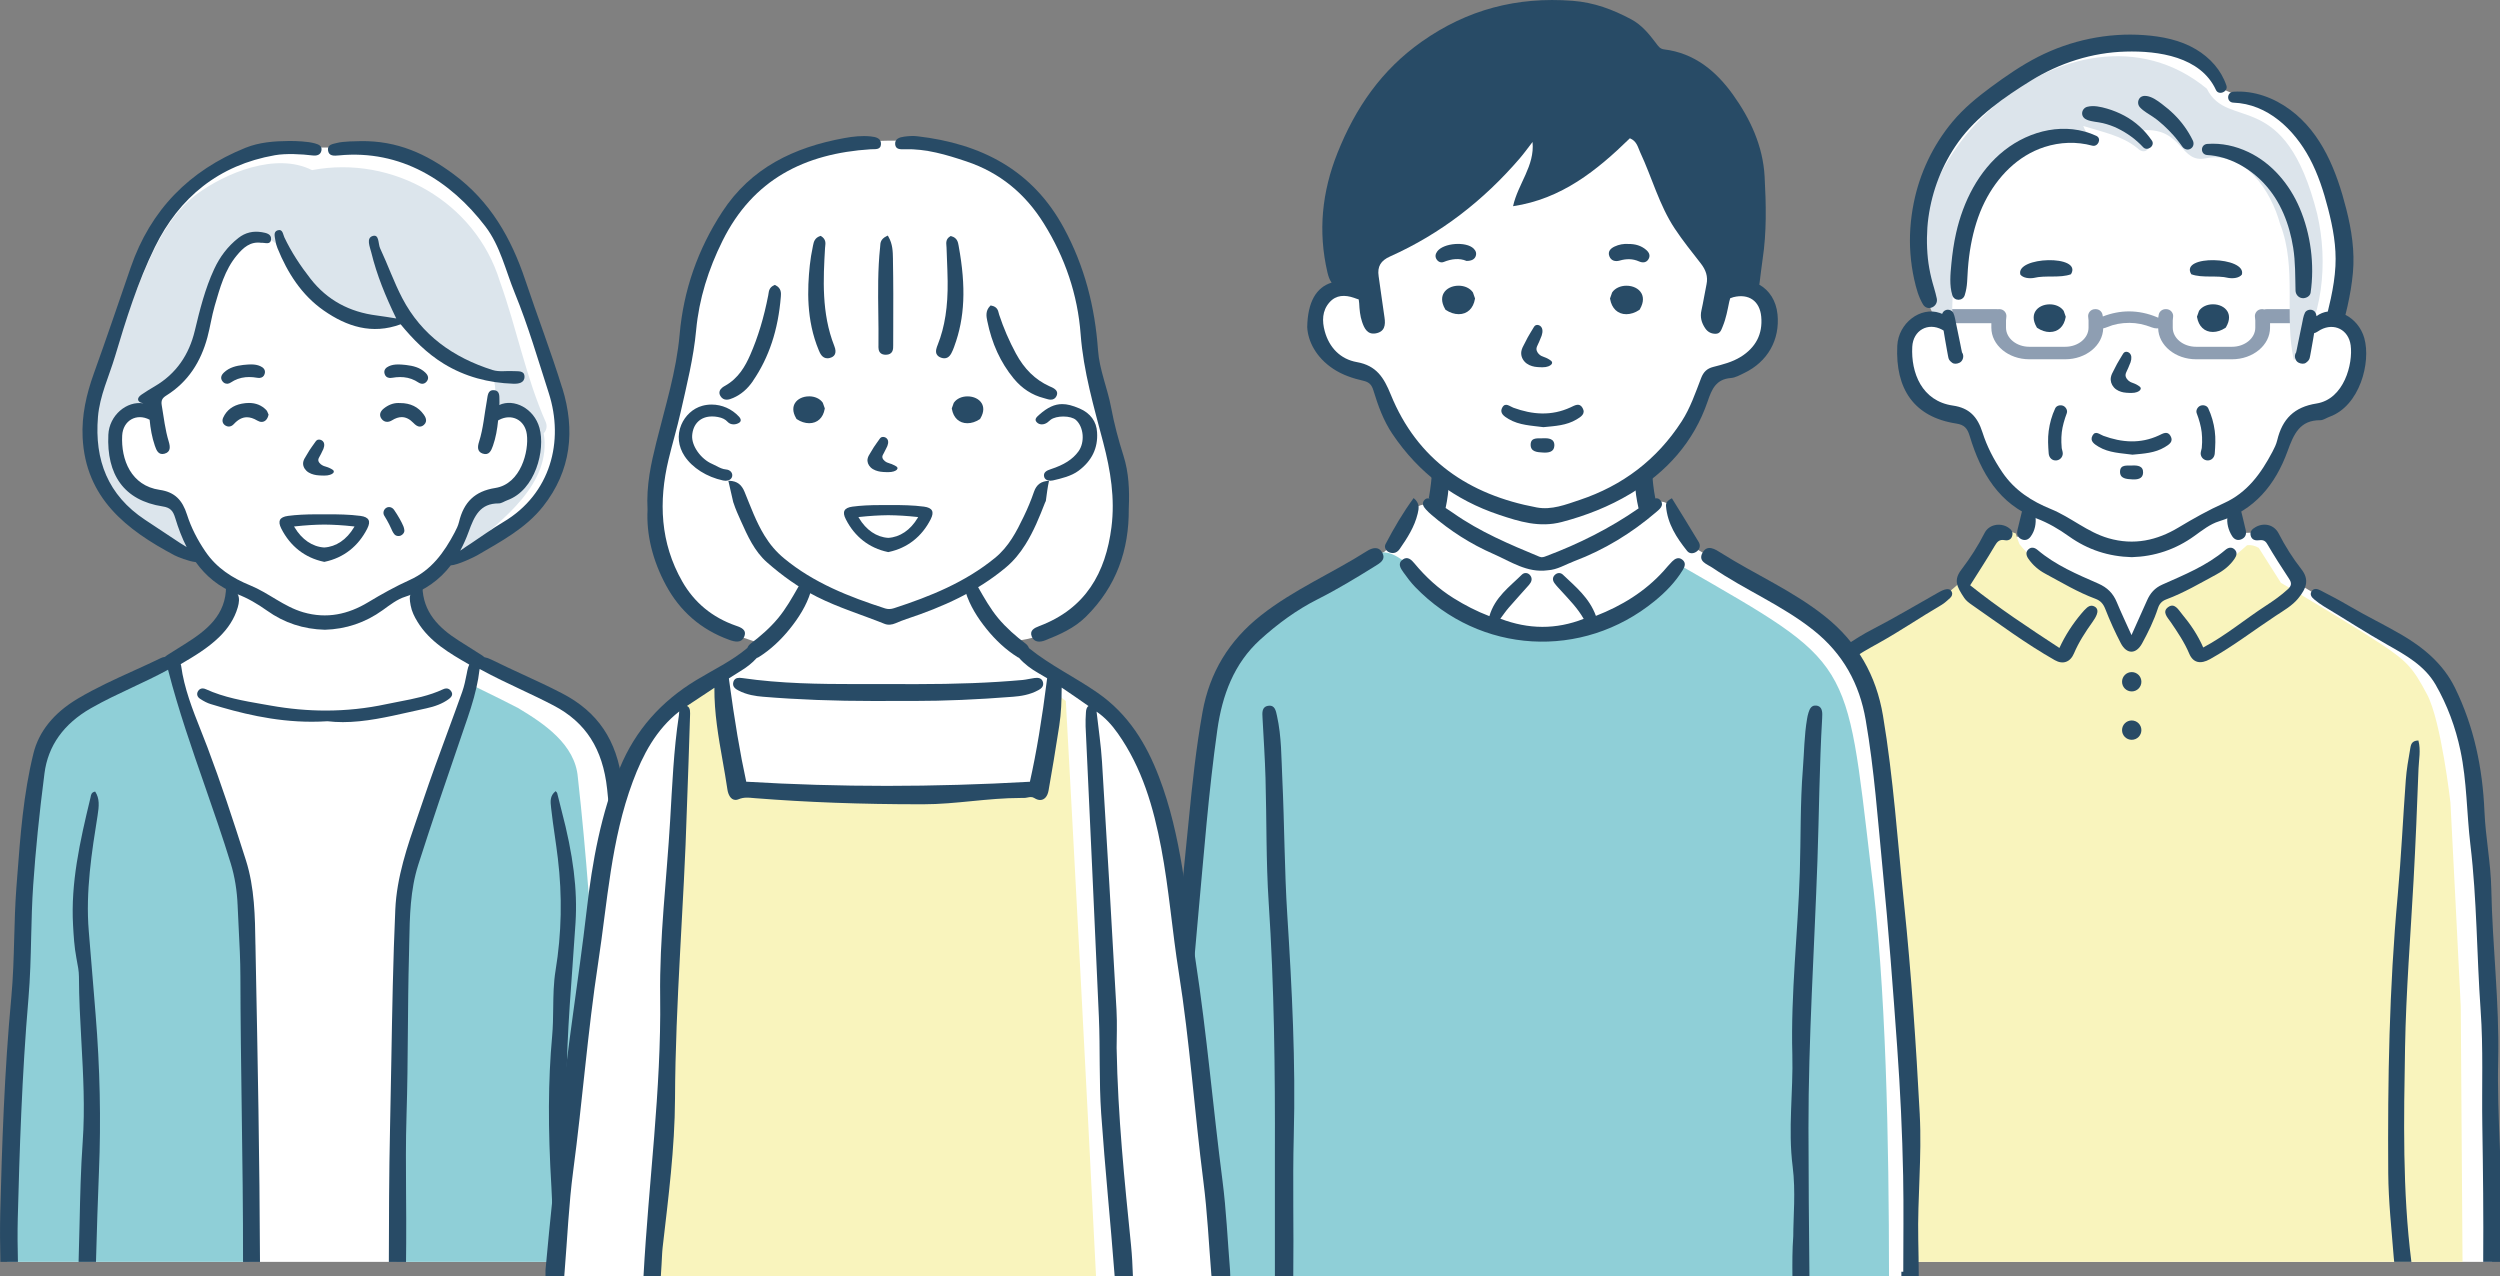 <?xml version="1.0" encoding="UTF-8"?>
<svg id="_レイヤー_2" data-name="レイヤー 2" xmlns="http://www.w3.org/2000/svg" width="1041.93" height="531.83" viewBox="0 0 1041.93 531.83">
  <rect x="0" y="0" width="1041.93" height="531.83" fill="#808080" stroke="none"/>
  <defs>
    <style>
      .cls-1 {
        fill: #f9f4bd;
      }

      .cls-2 {
        fill: #284b66;
      }

      .cls-3 {
        fill: #fff;
      }

      .cls-4 {
        fill: #8fcfd7;
      }

      .cls-5 {
        fill: #8e9eb2;
      }

      .cls-6 {
        fill: #dce4eb;
      }

      .cls-7 {
        fill: #dce5ec;
      }
    </style>
  </defs>
  <g id="_家族_上半身_集合" data-name="家族①上半身　集合">
    <g>
      <g id="_おじいちゃん" data-name="おじいちゃん">
        <path id="_白" data-name="白" class="cls-3" d="M1038.58,525.91h-299.63c-.14-5.56-.25-11.25-.32-17.03-.9-63.55,1.5-138.95,9.81-201.09.36-1.25.79-2.66,1.29-4.17.86-2.66,1.92-5.64,3.19-8.67,3.45-8.25,8.37-16.83,14.82-19.97,4.15-3.05,12.56-7.84,21.1-12.68.05-.01.1-.05.15-.09,9.04-5.12,18.2-10.31,22.56-13.55.7-.65,1.35-1.27,1.96-1.87.9-.86,1.7-1.67,2.42-2.45,4.99-5.3,6.85-9.05,14.1-18.67,3.95-5.26,5.01-3.2,8.52-2.09.33.11.67.2,1.04.29.35.01.67-.03.99-.1.19-.05.36-.11.54-.19,2.77-1.16,4.16-5.65,4.7-8.76h0c.13-.77.21-1.45.24-1.97.01-.16.02-.3.02-.42-15.57-8.12-17.83-18.9-24.16-35.34-3.42-6.4-3.79-1.89-9.46-4.14-11-3.29-16.11-7.89-18.85-20.02-2.25-7.47-.72-6.94.54-11.9,1.26-4.96,4.42-4.6,8.3-6.94,2.66-1.61,3.59-1.39,3.81-1.69.1-.12.06-.36-.02-.94-.22-.51-.46-1.05-.69-1.6-.21-.52-.42-1.05-.64-1.61h0c-1.54-4.06-2.97-8.96-4.06-14.22t0-.03s-.02-.05-.01-.07c-2.14-10.39-2.92-22.18-.52-31.68,5.89-35.18,50.61-61.97,83.87-63.82,10.5-2.3,41.02,4.17,40.95,17.22.51.69,1.12,1.31,2.44,2h.01c.56.29,1.26.6,2.14.94,2.17.82,5.46,1.8,10.56,3.1,10.55,2.35,15.15,9.2,17.03,11.09,19.61,18.01,21.69,54.51,16.3,77.13-.12.52-.25,1.02-.37,1.52-.14.5-.27,1-.41,1.49,15.38,2.22,10.14,22.68,6.22,31.37-4.19,7.1-18.23,6.49-23.81,12.98-8.04,15.7-10.01,24.74-25.06,35.6l.04.19.43,1.96,1.54,7.05s1.7.07,3.9.01c.6,0,1.24-.02,1.9-.06,2.22-.12,4.61-.4,6.17-1.01,5.31-1.3,11.67,19.02,14.25,22.42.55.44,1.3.95,2.24,1.54.77.49,1.69,1.02,2.7,1.61,14.97,8.61,53.42,27.21,57.44,42.57,13.28,30.81,13.06,90.52,15.6,121.15.89,25.54,2.1,75.66,2.22,115.64Z"/>
        <g id="_塗り" data-name="塗り">
          <path class="cls-1" d="M1026.27,525.91h-288.06c.14-5.9.3-11.73.41-17.03.14-5.64.19-10.68.07-14.53-.45-14.87,1.59-76.26,1.59-76.26,0,0,4.3-68.47,6.34-87.6,1.31-12.27,1.24-19.58,3.1-26.87.71-2.8,1.71-5.6,3.19-8.67.66-1.39,1.44-2.84,2.31-4.36,1.94-3.36,3.34-5.61,4.45-7.22,6.04-6.41,13.17-11.28,20.92-15.97,2.76-1.67,5.5-3.36,8.24-5.1.05-.01.1-.05.15-.09,7.77-4.9,15.43-10,23.04-15.16.31-.21.55-.46.76-.74.09-.08.19-.15.27-.23.92-.74,1.82-1.5,2.69-2.31,1.45-1.35,2.81-2.81,4.04-4.4,4.94-6.37,8.29-13.43,14.82-18.37,1.56.07,3.01.45,4.04.79.91.3,1.49.56,1.49.56,0,0,.16.56.44,1.41.27.82.64,1.92,1.1,3.05.96,1.15,1.92,2.32,2.97,3.4.71.74,1.45,1.44,2.26,2.07,2.26,1.79,5.06,2.89,7.7,3.99,6.62,2.74,13.06,5.94,19.37,9.34,6.24,3.36,9.42,10,12.4,16.16.89,1.85,1.72,3.74,2.51,5.64.71-.14,1.37-.54,1.89-1.37,3.12-5.11,5.67-11.02,7.64-16.75,6.46-1.72,13.1-5.07,18.46-7.97,5.42-2.91,10.49-6.41,15.23-10.3,1.5-1.21,2.95-2.47,4.39-3.76,1.72-.26,3.35.2,4.89,1.09l9.24,14.56s1.31.77,3.49,2.06c1.34.8,3,1.8,4.89,2.94,10.09,6.02,26.58,15.98,33.68,20.73,10.57,7.09,12.96,9.69,18.85,20.78,5.89,11.1,9.74,45.09,9.74,45.09,0,0,4.3,83.59,4.3,85.01,0,1.01.47,66.42.74,106.41Z"/>
          <path class="cls-5" d="M958.7,131c-.04-.72-.09-1.43-.16-2.15h-13.88c-.15,0-.3,0-.45.03-.16.02-.3.05-.45.09-.26-.07-.53-.12-.81-.12h-.3c-.86,0-1.67.38-2.21,1.04-.56.67-.78,1.56-.62,2.42.08.41.12.82.12,1.24v3.03c0,4.38-4.36,7.95-9.71,7.95h-14.98c-5.35,0-9.71-3.57-9.71-7.95v-3.03c0-.41.04-.83.12-1.24.17-.87-.06-1.75-.62-2.42-.55-.66-1.35-1.04-2.21-1.04h-.31c-1.32,0-2.5.91-2.8,2.16-.11.47-.19.94-.24,1.41-.17-.08-.35-.16-.55-.24-3.86-1.6-7.77-2.4-11.63-2.4-3.62,0-7.28.71-10.9,2.12-.04-.27-.09-.55-.15-.82-.3-1.31-1.46-2.23-2.81-2.23h-.3c-.86,0-1.67.38-2.21,1.04-.56.67-.78,1.56-.61,2.42.08.41.12.82.12,1.24v3.03c0,4.38-4.36,7.95-9.71,7.95h-14.98c-5.35,0-9.71-3.57-9.71-7.95v-3.03c0-.41.04-.83.12-1.24.17-.87-.06-1.75-.61-2.42-.55-.66-1.35-1.04-2.21-1.04h-.31c-.13,0-.27.01-.4.03-.14-.02-.29-.03-.45-.03h-18.66c.19.97.28,1.96.35,2.91.07.98.13,1.96.23,2.93h15.83v1.89c0,7.26,7.1,13.16,15.82,13.16h14.98c8.61,0,15.64-5.75,15.82-12.88.66-.13,1.3-.37,1.78-.57,2.77-1.16,5.75-1.72,9.1-1.72h.17c3.02.02,5.95.62,9.23,1.89.7.27,1.41.41,2.05.41.2,0,.39-.01.58-.04.16,7.14,7.19,12.91,15.82,12.91h14.98c8.73,0,15.83-5.9,15.83-13.16v-1.89h12.52c0-.39-.02-.78-.02-1.17,0-.8.02-1.68.14-2.53Z"/>
          <path class="cls-6" d="M965.77,89.27c-13.47-53.54-37.19-34.5-46.02-52.3-55.54-45.92-145.48,34.49-112.3,97.88,5.05,1.3,3.42,7.25,6.45,10.26-2.33-41.57,6.53-94.66,58.56-86.38-1-3.27-2.94-2.36-4.21-6.23,8.16,2.6,15.97,3.96,22.5,9.2,3.57,3.61,6.67-.78,4.03-4.29-.47-1.02-1.92-1.58-1.4-3.14,16.35-1.02,15.23,14.16,26.09,11.67,16.18-2.96,27.02,13.55,30.83,27.47,7.12,18.16,1.58,38.58,5.73,56.72,12.15-17.05,14.39-40.75,9.73-60.86Z"/>
        </g>
        <g id="_アウトライン" data-name="アウトライン">
          <g>
            <path class="cls-2" d="M888.44,280.11c-2.22,0-4.03,1.8-4.03,4.03s1.8,4.03,4.03,4.03,4.03-1.8,4.03-4.03-1.8-4.03-4.03-4.03Z"/>
            <path class="cls-2" d="M888.44,300.27c-2.22,0-4.03,1.8-4.03,4.03s1.8,4.03,4.03,4.03,4.03-1.8,4.03-4.03-1.8-4.03-4.03-4.03Z"/>
            <path class="cls-2" d="M1041.93,479.59c-.6-14.37-1.04-26.16-.76-37.94.54-23.73-2.41-47.33-2.86-71.01-.2-10.89-2.4-21.58-2.86-32.47-.76-17.91-4.3-35.24-12.28-51.5-4.9-9.99-13.18-16.83-22.23-22.11-7.26-4.24-14.95-7.91-22.23-12.22-3.82-2.26-7.79-4.3-11.72-6.34-1.16-.61-2.61-.97-3.54.37-.04.06-.09.12-.11.19-.74,1.3.13,2.4,1.1,3.21,1.3,1.09,2.67,2.1,4.12,2.97,8.86,5.3,17.5,10.95,26.51,16.02,7.59,4.29,15.43,8.64,20.01,16.57,4.91,8.55,8.32,17.81,10.35,27.42,2.74,12.96,2.6,26.28,4.17,39.37,2.75,22.92,2.62,45.98,4.26,68.95,1.15,15.92.44,31.93.7,47.91.31,18.97.52,37.95.37,56.92h7.01c-.01-16.21,0-32.09,0-46.33Z"/>
            <path class="cls-2" d="M813.31,246.39c-.07-.12-.16-.22-.25-.31-.69-.74-1.7-.61-2.59-.35-.99.3-1.91.81-2.82,1.32-8.99,5.05-17.85,10.37-27.01,15.1-4.06,2.09-7.84,4.44-11.58,7.04-15.18,10.5-20.68,26.53-24.44,43.28-2.2,9.77-2.6,19.93-3.75,29.91-2.81,24.36-3.3,48.83-4.79,73.22-1.29,21.15-.89,42.4-.99,63.61-.07,15.57-.25,31.14-.19,46.71h6.82c-.04-18.85.14-37.68.46-56.51.39-22.24.2-44.49,1.52-66.73,1.62-27.43,3.39-54.82,6.31-82.14,1.27-11.91,5.41-22.89,10.61-33.45,4.71-9.55,13.92-14.37,22.67-19.26,8.81-4.91,17.11-10.6,25.79-15.66,1.34-.79,2.5-1.89,3.66-2.94.72-.66,1.1-1.54.74-2.44-.05-.14-.11-.26-.19-.39Z"/>
            <path class="cls-2" d="M775.71,345.36c-.67-10.17-1.24-20.38-3-30.46-.41-2.3-.12-5.07-3.21-6.57-2.41,2.86-.84,5.76-.77,8.5.89,36.38,4.17,72.66,5.24,109.01.99,33.37,1.66,66.78-2.06,100.08h6.95c1.14-9.82,2.29-19.66,2.45-29.56.39-24.08.69-48.19-.62-72.25-1.45-26.27-3.2-52.51-4.96-78.76Z"/>
            <path class="cls-2" d="M1004.48,312.23c-.75,4.25-1.49,8.52-1.81,12.81-1.19,16.05-1.91,32.14-3.37,48.16-3.54,38.5-4.21,77.08-3.95,115.71.09,11.8,1.39,23.49,2.3,35.23.05.59.1,1.19.18,1.77h7.17c-3.77-29.72-3.15-59.57-2.64-89.42.4-23.16,2.27-46.26,3.54-69.4.85-15.56,1.5-31.12,2.07-46.68.15-3.85,1.02-7.76-.05-11.8-3.02.05-3.17,2.06-3.44,3.6Z"/>
            <path class="cls-2" d="M923.91,239.3c2.93-1.57,5.44-3.61,7.34-6.35.88-1.26,1.34-2.7.1-3.92-1.23-1.21-2.67-.87-3.88.16-7.79,6.61-17.14,10.38-26.3,14.46-3.14,1.4-5.01,3.57-6.32,6.53-2.01,4.53-4.05,9.04-6.5,14.51-2.33-5.19-4.35-9.42-6.14-13.73-1.53-3.7-3.94-6.09-7.71-7.75-8.82-3.86-17.75-7.63-25.24-13.96-1.22-1.04-2.64-1.45-3.88-.29-1.25,1.16-.9,2.63,0,3.92,1.82,2.63,4.17,4.68,6.98,6.19,6.9,3.7,13.61,7.77,20.99,10.5,2.12.79,3.25,2.11,4.09,4.27,1.9,4.86,4.05,9.64,6.47,14.26,2.46,4.68,6.34,4.65,8.86.05,2.57-4.7,4.92-9.53,6.59-14.63.63-1.93,1.68-3.05,3.54-3.74,7.37-2.74,14.1-6.76,21-10.46Z"/>
            <path class="cls-2" d="M873.15,252.92c-1.11-.74-2.31-.55-3.28.26-.89.75-1.66,1.66-2.42,2.55-3.61,4.29-6.67,8.96-9.15,14.32-12.86-8.42-25.35-16.66-37.19-26.12,3.73-5.94,7.1-11.07,10.2-16.37,1.05-1.8,2-2.87,4.22-2.43,1.39.27,2.64-.22,3.09-1.75.49-1.65-.37-2.73-1.7-3.57-3.37-2.12-8.03-1.18-9.78,2.28-2.74,5.39-6,10.48-9.64,15.24-3.32,4.33-2.12,7.02,1.16,11.9.78,1.16,2.02,2.07,3.19,2.88,11.37,7.9,22.48,16.2,34.55,23.04,3.32,1.88,6.4.89,7.98-2.84,2.01-4.75,4.8-8.99,7.76-13.15.68-.95,1.32-1.97,1.73-3.05.42-1.12.49-2.39-.7-3.19Z"/>
            <path class="cls-2" d="M949.69,222.35c-1.87-3.65-6.03-4.69-9.64-2.67-1.35.76-2.41,1.76-2.06,3.41.35,1.67,1.63,2.27,3.27,2.08,1.48-.17,2.64-.16,3.6,1.47,2.92,4.95,6,9.82,9.18,14.61,1.18,1.78,1.01,2.89-.54,4.32-2.8,2.59-5.91,4.76-9.08,6.82-8.74,5.68-16.76,12.44-26.18,17.47-2.25-5.19-5.33-9.72-8.85-13.94-1.5-1.8-3.12-4.93-5.88-2.8-2.51,1.94-.1,4.28,1.17,6.13,2.87,4.22,5.72,8.41,7.72,13.16,1.66,3.93,4.76,4.48,8.68,2.3,9.61-5.35,18.3-12.08,27.45-18.11,3.28-2.16,6.77-4.14,9.27-7.17,3.58-4.34,4.7-7.93,1.35-12.2-3.61-4.61-6.76-9.62-9.46-14.87Z"/>
            <path class="cls-2" d="M934.01,224.82c1.73-.66,2.35-2.06,1.96-3.8-.67-3.02-1.44-6.02-2.27-9.41-1.98,1.35-4.99,1.05-5.35,3.56-.4,2.8.34,5.76,1.93,8.26.82,1.3,2.14,2,3.73,1.39Z"/>
            <path class="cls-2" d="M842.49,224.74c1.52.71,2.88.17,3.79-1.05,1.88-2.51,2.39-5.6,2.05-8.51-.3-2.55-3.35-2.23-5.25-3.62-.85,3.48-1.57,6.36-2.24,9.26-.39,1.68-.03,3.13,1.65,3.92Z"/>
          </g>
          <g>
            <path class="cls-2" d="M904.63,181.71c-1.29-2.28-3.18-1.03-4.89-.23-7.68,3.56-15.41,2.98-23.13.15-1.53-.56-3.28-2.32-4.5-.12-1.28,2.31.77,3.62,2.52,4.67,4.36,2.6,9.36,2.66,14.13,3.32,4.69-.45,9.34-.67,13.44-3.13,1.76-1.06,3.78-2.26,2.43-4.65Z"/>
            <path class="cls-2" d="M888.6,194.01c-2.06.1-4.95-.52-5.03,2.51-.08,3.02,2.71,3.13,5.04,3.27,2.19.13,4.45-.2,4.57-2.72.14-2.9-2.3-3.17-4.59-3.06Z"/>
            <path class="cls-2" d="M861.37,172.22c.47-1.21-.42-2.66-1.53-3.11-1.12-.45-2.73-.13-3.29,1.08-1.4,3-2.27,6.12-2.71,9.4-.43,3.17-.24,6.24,0,9.41.13,1.76,1.48,3.13,3.33,2.88,1.74-.23,2.9-1.94,2.44-3.66-.11-.4-.21-.8-.29-1.21-.02-.11-.04-.18-.05-.23,0-.05,0-.13-.02-.26-.06-.73-.11-1.46-.13-2.19-.04-1.41.02-2.82.18-4.22.25-2.31,1.12-5.39,2.08-7.89Z"/>
            <path class="cls-2" d="M917.62,186.77c-.01.05-.03.12-.05.23-.08.41-.18.81-.29,1.21-.46,1.72.71,3.43,2.44,3.66,1.84.25,3.2-1.13,3.33-2.88.23-3.17.42-6.24,0-9.41-.44-3.28-1.31-6.39-2.71-9.4-.56-1.21-2.17-1.53-3.29-1.08-1.11.45-1.99,1.9-1.53,3.11.97,2.5,1.83,5.58,2.08,7.89.15,1.4.21,2.81.18,4.22-.02.73-.07,1.46-.13,2.19-.01.13-.02.21-.02.26Z"/>
            <path class="cls-2" d="M887.43,152.27c.86-1.74,1.09-3.34.63-4.38-.35-.77-1.04-1.25-1.87-1.29-.85,0-1.21.6-1.53,1.13l-1.28,2.12c-.36.59-.72,1.19-1.05,1.8-.27.5-.52,1-.78,1.51-.21.43-.42.86-.65,1.27l-.05.1c-.46.85-.93,1.73-1.1,2.75-.25,1.47.2,2.95,1.25,4.16,1.15,1.32,2.83,1.87,4.04,2.1.79.15,1.6.18,2.38.21h.25c.2.02.41.02.61.02.97,0,1.73-.12,2.38-.37,1.13-.44,1.68-1.06,1.51-1.73-.12-.38-.53-.67-.97-.95l-.11-.07c-.44-.29-.91-.52-1.31-.7-.29-.13-.59-.24-.89-.35-.39-.14-.76-.27-1.1-.46-.6-.34-1.11-.82-1.48-1.39-.29-.45-.44-.88-.45-1.29-.03-.7.33-1.42.64-2.05.33-.66.64-1.38.93-2.16Z"/>
            <path class="cls-2" d="M854.33,138.37c3.46,0,5.92-2.31,6.58-6.19l.03-.19-.85-2.42-.06-.08c-1.16-1.66-3.32-2.65-5.76-2.65-2.64,0-4.95,1.14-6.02,2.97-.74,1.27-1.24,3.45.61,6.61l.09.15.14.1c1.63,1.11,3.49,1.72,5.24,1.72h0Z"/>
            <path class="cls-2" d="M927.63,136.55l.09-.15c1.85-3.16,1.36-5.33.61-6.61-1.07-1.83-3.38-2.97-6.02-2.97-2.44,0-4.59.99-5.76,2.65l-.06.08-.85,2.42.03.19c.66,3.88,3.12,6.19,6.58,6.19h0c1.75,0,3.61-.61,5.24-1.72l.14-.1Z"/>
            <path class="cls-2" d="M842.03,114.44c1.15,1.43,3.63,1.72,5.61,1.39,4.77-1.2,10.94.16,15.48-1.53,5.03-8.28-23.23-7.42-21.09.14Z"/>
            <path class="cls-2" d="M934.35,114.44c2.14-7.56-26.12-8.42-21.09-.14,4.54,1.69,10.71.33,15.48,1.53,1.98.33,4.46.05,5.61-1.39Z"/>
            <path class="cls-2" d="M985.4,141c-1.27-4.55-4.32-7.97-7.88-9.79.31-1.24.61-2.47.88-3.71,1.01-4.53,1.8-9.13,2.22-13.75.83-9.04-.54-17.92-2.77-26.67-3.96-15.56-10.05-31.48-23.4-41.35-6.8-5.02-15.12-8.09-23.63-7.5-2.9.2-2.95,4.44,0,4.55,14.29.52,25.3,11.17,31.72,23.11,3.56,6.63,5.87,13.83,7.74,21.09,2.04,7.9,3.5,15.77,3.06,23.97-.24,4.54-.97,9.01-1.92,13.46-.39,1.81-.83,3.62-1.26,5.43-1.69.23-3.3.86-4.73,1.94,0-.04,0-.09,0-.14-.12-1.14-.72-2.16-1.89-2.48-1.04-.28-2.41.17-2.91,1.18-.7,1.43-.89,3.08-1.22,4.63-.3,1.4-.59,2.81-.87,4.22-.3,1.46-.6,2.92-.9,4.38-.23,1.08-.4,2.2-.67,3.28-.17.25-.3.53-.39.81,0,.03-.02.05-.02.08-.36,1.2.22,2.8,1.37,3.38.03.02.06.03.1.05.89.44,2.17.66,3.04,0,.72-.54,1.25-1.01,1.53-1.91.1-.33.15-.66.21-1,.14-.76.28-1.52.42-2.29.28-1.52.55-3.05.81-4.58.15-.85.28-1.69.42-2.54.89-.16,1.81-.95,2.66-1.4,5.7-3.05,11.7-.06,12.57,6.47,1.02,7.64-2.71,22.43-14.25,24.25-9.25,1.45-14.24,6.39-16.38,15.37-.4,1.65-1.18,3.24-1.98,4.75-4.79,9.08-10.53,17.04-20.2,21.4-6.48,2.92-12.74,6.42-18.92,10.14-8.94,5.38-18.59,7.57-29.21,4.49-8.82-2.55-15.67-8.76-23.99-12.16-7.9-3.22-15.09-7.72-20.23-15.3-3.54-5.22-6.42-10.74-8.3-16.67-2.07-6.51-5.5-10.18-12.31-11.16-13-1.87-17.52-13.7-16.95-24.51.36-6.86,6.54-10.29,12.43-7.13.21.11.42.25.63.39.19,1.21.39,2.41.6,3.62.27,1.53.54,3.05.81,4.58.14.76.28,1.52.42,2.29.06.33.11.67.21,1,.27.9.81,1.37,1.53,1.91.87.66,2.15.44,3.04,0,.03-.02.06-.03.1-.05,1.15-.58,1.73-2.17,1.37-3.38,0-.03-.02-.05-.02-.08-.08-.28-.22-.56-.39-.81-.27-1.08-.44-2.2-.67-3.28-.31-1.46-.61-2.92-.9-4.38-.29-1.41-.57-2.81-.87-4.22-.33-1.55-.53-3.2-1.22-4.63-.49-1.01-1.87-1.47-2.91-1.18-.87.24-1.42.86-1.7,1.64-.31-.14-.64-.27-.97-.38-8.08-2.78-17.3,4.22-17.74,13.71-.83,17.96,6.95,29.66,24.56,32.38,3.32.51,4.62,1.85,5.64,5.24,4.63,15.38,12.33,28.4,27.83,34.3,4.9,1.86,9.33,4.47,13.56,7.49,7.84,5.59,16.47,8.39,26.15,8.66,9.45-.28,18.2-3.14,26.15-8.88,3.22-2.32,6.54-4.94,10.2-6.06,14.71-4.49,23.5-15.24,28.59-29.28,2.61-7.21,5.16-12.91,13.62-12.86,1.27,0,2.54-.96,3.82-1.42,12.7-4.55,17.34-22.71,14.55-32.71Z"/>
            <path class="cls-2" d="M797.83,116.62c.79,3.54,1.75,7.06,3.6,10.21,1.87,3.18,6.48,1,5.77-2.43-.59-2.84-1.55-5.57-2.24-8.39-.68-2.76-1.19-5.64-1.47-8.24-.59-5.61-.52-11.72.21-17.05,1.57-11.43,5.79-22.21,12.5-31.57,7.61-10.62,19.15-18.69,30.27-25.55,11.94-7.36,25.39-11.71,39.46-12.1,13.6-.38,31.25,2.1,37.62,16.01,1.12,2.45,5.21.72,4.36-1.84-2.15-6.46-6.83-11.6-12.62-15.07-6.57-3.93-14.21-5.43-21.76-5.97-15.11-1.08-30.47,2.14-43.97,8.99-7.02,3.56-13.54,8.08-19.86,12.74-5.76,4.25-11.31,8.82-15.92,14.34-8.11,9.71-13.69,21.44-16.18,33.84-1.4,6.98-1.93,14.17-1.38,21.27.28,3.63.81,7.25,1.6,10.81Z"/>
            <path class="cls-2" d="M873.73,56.64c-12.77-5.96-27.64-2.41-38.38,6.05-10.71,8.43-17.16,21.34-20.1,34.43-.96,4.27-1.58,8.63-1.99,12.99-.4,4.33-.86,8.72.41,12.92.78,2.56,4.38,2.53,5.17,0,.57-1.83.87-3.57,1-5.49.12-1.77.18-3.54.31-5.31.25-3.39.65-6.77,1.26-10.12,1.15-6.21,2.95-12.36,5.78-18,5.22-10.38,13.65-19.2,24.9-22.84,6.43-2.08,13.37-2.34,19.91-.56,2.36.64,4.06-2.97,1.72-4.07Z"/>
            <path class="cls-2" d="M896.83,58.57c-2.95-4.29-6.84-7.89-11.44-10.35-2.29-1.22-4.73-2.23-7.23-2.95-2.61-.76-5.65-1.47-8.32-.74-1.19.33-2.07,1.48-2.07,2.71,0,1.33.9,2.25,2.07,2.71,2.14.85,4.29.81,6.65,1.39,2.12.52,4.14,1.22,6.04,2.15,4.03,1.97,7.63,4.58,10.68,7.86,1.75,1.89,5.12-.61,3.62-2.8Z"/>
            <path class="cls-2" d="M906.89,57.65c.15.18.3.37.45.55.05.07.08.1.11.14.03.04.08.1.15.2.38.5.71.91.89,1.14.35.46.68.93,1.02,1.4.79,1.12,2.22,1.64,3.47.91,1.26-.74,1.51-2.23.91-3.47-1.94-4-4.6-7.69-7.76-10.81-1.63-1.61-3.38-3.07-5.2-4.44-1.86-1.4-3.89-2.88-6.24-3.26-1.22-.2-2.6.12-3.22,1.31-.61,1.15-.45,2.5.45,3.46,1.52,1.62,3.54,2.65,5.36,3.9.43.3.86.6,1.28.91.19.14.38.29.57.43,0,0,0,0,.02.01.03.02.07.05.12.1.82.66,1.62,1.34,2.4,2.05,1.47,1.35,2.9,2.78,4.22,4.28.35.39.69.79,1.02,1.19Z"/>
            <path class="cls-2" d="M943.55,76.42c6.9,7.34,10.62,16.92,12.19,26.84.94,5.91.82,11.9.97,17.85.04,1.58,1.19,2.96,2.78,3.15,1.41.17,3.28-.7,3.51-2.29,1.69-11.69.07-24.33-4.54-35.2-4.19-9.88-11.54-18.71-21.36-23.38-5.39-2.56-11.17-3.85-17.15-3.41-2.97.21-3,4.47,0,4.64,9.01.52,17.51,5.31,23.61,11.8Z"/>
          </g>
        </g>
      </g>
      <g id="_お父さん" data-name="お父さん">
        <path id="_白-2" data-name="白" class="cls-3" d="M796.98,520.04v11.8h-306.6c.2-73.75,4.81-169.09,16.4-244.82,2.62-10,9.14-16.12,21.96-27.87,15.77-13.48,32.6-19.12,44.18-26.42,1.15-.71,2.24-1.45,3.27-2.21.1-.08.21-.16.31-.25h.01c.44-.32.86-.65,1.26-.99,1.47-1.2,2.81-2.46,3.99-3.84,3.27-4,4.79-12.11,9.45-14.5.57-.3,1.2-.51,1.89-.61,1.37-.2,2.97.02,4.89.82l.16-1.06.15-.99,1.16-7.82.25-1.67s-1.15-1.16-2.85-2.97c-3.49-3.71-9.25-10.17-12.18-15.2-7.51-11.58-4.75-21.42-15.63-25.44-7.7-3.01-20.15-5.91-20.88-16.22-1.75-5.05-.39-7.19,2.34-12.81,1.47-4.92,5.07-6.65,8.74-6.97,3.14-.28,6.32.47,8.25,1.11v-15.6l65.16-52.91h52.61l30.03,56.19s.46,11.21.8,11.43c.15-.03.31-.06.46-.09,4.9-.9,10.93-.86,15.3,1.56,4.52,2.51,7.26,7.61,5.04,16.9-4.5,16.47-15.86,12.35-24.46,19.86-7.25,20.57-11.16,25.66-27.63,40.23,0,0-.01.01-.03.03.2.81.31,2.01.47,3.36.27,2.46.64,5.39,1.65,7.19.35.62.79,1.11,1.31,1.4.69-.56,1.37-.96,2.04-1.22.75-.3,1.47-.41,2.17-.35.74.02,1.45.22,2.14.57,5.82,2.87,9.66,15.41,10,17.53.99.65,2.06,1.34,3.25,2.05.59.35,1.19.7,1.82,1.07,20.53,11.91,63.27,30.72,69.17,56.55,3.31,13.6,9.9,87.4,12.01,100.76,4.47,31.67,5.2,106.54,6.19,132.42Z"/>
        <g id="_塗り-2" data-name="塗り">
          <path class="cls-4" d="M787.29,531.83h-295.64c.22-75.13,5.92-161.64,15.75-235.86,6.69-34.47,40.14-48.55,64.8-61.21.19-.79.42-1.46.71-2.04.76-1.45,1.86-2.2,3.16-2.4.14-.04.29-.05.42-.06h.01c2.34-.16,5.22,1.2,7.92,3.1,3.39,2.4,6.47,5.65,7.8,7.85,9.6,10.85,22.59,18.21,36.52,22.14,24.63,1.92,60.14-4.06,70.95-28.06.74.42,1.46.85,2.19,1.26,70.33,40.5,67.46,37.14,77.84,124.88,6.4,49.05,7.52,114.7,7.57,170.39Z"/>
        </g>
        <g id="_アウトライン-2" data-name="アウトライン">
          <g>
            <path class="cls-2" d="M800.11,464.65c-1.56-29.34-3.5-58.66-6.54-87.92-2.72-26.17-4.44-52.46-8.79-78.44-2.81-16.72-10.57-30.56-24.16-41.39-13.41-10.68-29.04-17.43-43.36-26.47-2.39-1.5-5.64-3.67-7.65-.14,0,0,0,.01-.01.01-2.1,3.72,1.87,4.8,4.16,6.35,13.65,9.3,29.04,15.63,42.1,26.04,12.31,9.81,19.12,22.33,21.71,37.35,3.59,20.76,5.06,41.79,7.11,62.74,2.4,24.44,4.25,48.94,6,73.43,1.29,17.95,2.15,35.9,2.5,53.87.26,13.31.05,26.63.05,39.94h-.79v1.8h7.24c-.03-5.05-.09-10.1-.2-15.15-.37-17.36,1.55-34.69.62-52.04Z"/>
            <path class="cls-2" d="M576.07,230.33c-1.5-2.8-4.21-2.02-6.34-.67-14.53,9.24-30.48,16.02-44.19,26.81-13.37,10.53-21.41,23.86-24.36,40.27-2.66,14.81-4.26,29.78-5.72,44.78-2.6,26.77-5.65,53.5-7.3,80.34-1.32,21.56-3.97,43.03-2.16,64.78,1.2,14.38.22,28.96.22,43.44h-.16v1.76h7.24c-.3-19.5-.67-39-.1-58.52.92-30.57,3.31-61.01,6.15-91.44,2.4-25.91,4.35-51.86,7.99-77.66,2.05-14.51,6.92-27.69,17.87-37.63,7.22-6.55,15.17-12.41,23.99-16.86,8.24-4.14,16.1-8.94,23.92-13.8,2.02-1.25,4.45-2.59,3.06-5.41-.04-.06-.06-.12-.11-.19Z"/>
            <path class="cls-2" d="M534.43,324.56c-.42-8.75-.29-17.57-2.22-26.21-.45-2.01-.82-4.54-3.5-4.21-2.92.35-2.65,2.92-2.52,5.19.45,8.34,1,16.66,1.24,24.99.5,17.26.19,34.58,1.32,51.8,2.32,35.07,2.7,70.18,2.59,105.3,0,16.81.01,33.6,0,50.41h7.66c.25-19.52-.3-39.02.21-58.56.81-30.53-.75-61.14-2.69-91.68-1.21-18.98-1.19-38.04-2.09-57.04Z"/>
            <path class="cls-2" d="M756.99,294.08c-2-.26-2.76,1.3-3.26,2.92-.25.82-.45,1.69-.59,2.55-1.19,6.95-1.21,13.98-1.76,20.98-1.14,14.31-.82,28.67-1.27,43-.8,25.29-3.8,50.51-3.12,75.86.42,15.6-1.86,31.13.14,46.81,1.31,10.37.25,21.05.25,28.99-.42,5.79-.4,11.31-.35,16.63h7.09c-.21-20.58-.38-41.17-.4-61.76-.03-37.18,2.44-74.28,3.74-111.41.69-19.75.81-39.5,1.96-59.24.04-.59.06-1.16.05-1.75-.01-1.76-.51-3.35-2.46-3.6Z"/>
            <path class="cls-2" d="M701.18,233.29c-1.6-1.3-3.06-.47-4.27.71-1.25,1.23-2.34,2.61-3.51,3.91-7.87,8.72-17.58,14.59-28.27,18.77-2.75-7.56-8.51-12.17-13.75-17.17-.89-.85-2.18-.93-3.22-.03-1.21,1.04-1.16,2.36-.31,3.54.85,1.18,1.89,2.22,2.87,3.3,3.31,3.64,6.79,7.15,9.32,11.6-11.6,4.51-22.91,4.42-34.74-.06,1.22-1.62,2.26-3.16,3.47-4.56,2.77-3.2,5.64-6.32,8.45-9.5,1.05-1.18,1.61-2.6.55-3.98-.94-1.22-2.49-1.32-3.51-.31-5.12,5.06-11.25,9.37-13.52,17.29-5.3-2.02-10.2-4.56-14.91-7.49-6.27-3.9-11.62-8.82-16.32-14.49-1.21-1.46-2.8-3.09-4.84-1.66-2.34,1.65-.96,3.69.22,5.35,1.52,2.14,3.11,4.26,4.92,6.14,27.01,27.97,69.6,30.48,99.77,5.88,4.55-3.71,8.64-7.88,11.73-12.93.89-1.45,1.47-3.02-.14-4.33Z"/>
            <path class="cls-2" d="M596.51,214.48c7.81,6.73,16.49,12.29,25.85,16.37,7.18,3.13,14.09,8.01,22.71,6.83,3.98-.23,7.37-2.42,11.03-3.8,12.57-4.74,23.87-11.66,34.06-20.37,1.38-1.18,3.45-2.73,2.06-4.73-.72-1.05-1.52-1.23-2.33-1.05-.76-3.95-1.21-7.95-1.35-12.01-2.12,1.96-4.61,3.63-7.14,5.03.11,3.79.67,7.49,1.51,11.13-11.96,8.31-24.89,14.78-38.52,19.9-.99.37-1.72.69-2.84.23-12.42-5.15-24.8-10.37-35.88-18.18-1.04-.73-2.11-1.43-3.18-2.12.76-3.55,1.27-7.22,1.4-11.11-2.51-1.44-4.86-3.33-6.93-5.45-.28,4.15-.72,8.27-1.44,12.34.1.1.19.2.29.31-.78-.22-1.57-.14-2.22.66-1.18,1.43-.3,2.76.72,3.89.68.76,1.43,1.47,2.21,2.13Z"/>
            <path class="cls-2" d="M696.8,207.67c-2.14,1.03-2.55,2.13-2.45,3.32.61,7.31,4.42,13.16,8.82,18.66.99,1.24,2.67,1.18,3.99.18,1.35-1.02,1.63-2.56.81-3.93-3.64-6.09-7.4-12.11-11.17-18.23Z"/>
            <path class="cls-2" d="M589.17,207.57c-4.49,6.14-8.25,12.57-11.7,19.17-.7,1.34.07,2.94,1.71,3.52,1.73.61,3.18-.02,4.19-1.48,3.16-4.56,6.17-9.22,7.48-14.71.5-2.11.98-4.3-1.68-6.49Z"/>
          </g>
          <g>
            <path class="cls-2" d="M740.81,130.98c-.55-5.65-3.44-10.03-7.58-12.34.04-.23.08-.47.11-.72.43-3.25.76-6.51,1.25-9.75,1.75-11.5,1.47-23.08.85-34.6-.69-12.68-5.93-23.99-13.18-34.11-7.01-9.79-16.04-17.35-28.73-18.88-1.74-.21-2.45-1.39-3.29-2.51-2.95-3.89-5.98-7.67-10.42-10.03-7.68-4.09-15.45-7.03-24.46-7.71-23.12-1.76-43.79,3.62-62.8,17.01-16.78,11.82-27.65,27.63-35.12,46.36-6.47,16.22-8.18,32.68-4.23,49.72.4,1.72.9,3.23,1.77,4.37-6.37,1.96-9.99,8-10.17,18.56.29,5.83,3.65,12.61,10.82,17.36,3.84,2.54,8.15,3.99,12.57,4.99,2.42.55,3.48,1.67,4.19,4,1.94,6.34,4.15,12.56,7.93,18.17,11,16.33,25.94,27.51,44.52,33.71,8.36,2.79,16.73,5.43,26.07,2.98,10.14-2.66,19.73-6.45,28.58-11.75,15.11-9.05,26.46-21.66,32.21-38.52,1.75-5.14,3.49-9.25,9.7-9.74,1.89-.15,3.76-1.23,5.54-2.08,9.79-4.71,14.92-13.82,13.88-24.48ZM725.5,148.71c-3.53,2.22-7.55,3.2-11.52,4.23-2.55.66-4.01,2.07-4.99,4.6-2.39,6.18-4.5,12.49-8.15,18.13-10.31,15.93-24.61,26.73-42.55,32.72-5.75,1.92-11.64,4.26-17.83,3.1-28.34-5.3-49.77-19.82-60.85-47.09-2.84-6.99-5.92-12.04-14.13-13.49-6.78-1.19-11.51-6.01-13.37-12.88-1.14-4.2-1.12-8.53,1.99-12.03,2.79-3.15,6.43-3.16,10.2-1.88.63.21,1.31.5,1.97.68.1.49.17,1.01.2,1.58.12,2.6.37,5.31,1.2,7.75.86,2.53,2.13,5.45,5.7,4.81,3.7-.67,4.15-3.4,3.65-6.64-.88-5.71-1.58-11.44-2.44-17.15-.62-4.09.88-6.53,4.79-8.28,21.09-9.43,38.89-23.31,53.93-40.76,1.91-2.22,3.62-4.62,5.42-6.94.97,10.03-6.05,17.36-8.12,26.77,20.19-3,34.97-14.91,48.69-28.31,2.95,1.22,3.31,3.75,4.28,5.82,4.95,10.56,7.93,22.03,14.44,31.85,3.33,5.02,7.13,9.74,10.84,14.5,2.06,2.64,3.08,5.4,2.37,8.75-.76,3.59-1.29,7.24-2.11,10.81-.63,2.78.02,5.15,1.56,7.44,1.06,1.58,2.53,2.31,4.32,2.31,1.97,0,2.38-1.6,3.01-3.11,1.37-3.31,1.98-6.78,2.7-10.25.11-.54.25-1.02.4-1.45.47-.18.93-.36,1.35-.46,6.38-1.57,10.97,1.57,11.58,8.12.68,7.35-2.34,12.87-8.51,16.76Z"/>
            <path class="cls-2" d="M654.55,169.78c-7.9,3.66-15.84,3.06-23.79.16-1.57-.58-3.37-2.38-4.63-.12-1.32,2.38.79,3.72,2.59,4.8,4.49,2.67,9.62,2.74,14.53,3.41,4.82-.47,9.61-.69,13.82-3.22,1.81-1.09,3.89-2.32,2.5-4.78-1.32-2.34-3.26-1.06-5.03-.24Z"/>
            <path class="cls-2" d="M643.1,182.67c-2.12.1-5.09-.53-5.17,2.58-.08,3.11,2.78,3.22,5.18,3.36,2.25.13,4.57-.21,4.7-2.8.15-2.98-2.36-3.26-4.72-3.14Z"/>
            <path class="cls-2" d="M639.5,152.83c.82.15,1.64.18,2.45.22h.26c.21.02.42.02.63.02,1,0,1.77-.12,2.45-.38,1.17-.45,1.73-1.09,1.55-1.78-.13-.39-.54-.68-1-.98l-.11-.07c-.46-.3-.93-.54-1.34-.72-.3-.14-.61-.25-.92-.36-.4-.14-.78-.28-1.13-.47-.62-.35-1.14-.84-1.52-1.43-.29-.46-.45-.9-.47-1.33-.03-.72.34-1.46.66-2.1.34-.68.66-1.42.96-2.22.89-1.79,1.12-3.43.65-4.5-.35-.8-1.07-1.29-1.93-1.32-.88,0-1.25.62-1.57,1.16l-1.32,2.18c-.37.61-.74,1.22-1.08,1.85-.28.51-.54,1.03-.8,1.55-.22.44-.44.88-.67,1.31l-.06.1c-.47.87-.95,1.78-1.13,2.83-.25,1.51.2,3.03,1.29,4.27,1.19,1.36,2.91,1.93,4.15,2.16Z"/>
            <path class="cls-2" d="M613.82,121.8c-1.2-1.71-3.41-2.73-5.92-2.73-2.72,0-5.09,1.17-6.19,3.06-.76,1.31-1.27,3.54.63,6.79l.09.15.14.1c1.68,1.14,3.59,1.77,5.39,1.77h0c3.56,0,6.09-2.38,6.76-6.37l.03-.19-.87-2.49-.06-.09Z"/>
            <path class="cls-2" d="M677.86,119.08c-2.51,0-4.72,1.02-5.92,2.73l-.06.09-.87,2.49.03.19c.68,3.99,3.2,6.37,6.76,6.37h0c1.8,0,3.71-.63,5.39-1.77l.14-.1.09-.15c1.9-3.25,1.39-5.49.63-6.79-1.1-1.89-3.47-3.06-6.19-3.06Z"/>
            <path class="cls-2" d="M598.99,104.8c-.78,1.07-.97,2.2-.24,3.32.66,1.02,1.84,1.51,2.95,1.06,3.29-1.32,6.55-1.69,9.5-.43,2.05.01,3.29-.66,3.78-1.86.5-1.23.16-2.32-.78-3.26-3.12-3.13-12.64-2.39-15.21,1.17Z"/>
            <path class="cls-2" d="M686.09,104.15c-2.06-1.77-4.53-2.5-7.43-2.47-1.93-.14-3.91.2-5.75,1.07-1.73.81-2.89,2.08-2.19,4,.7,1.91,2.45,2.39,4.32,1.85,2.79-.81,5.42-.82,8.09.36,1.52.67,3.06.54,3.94-.99.83-1.45.25-2.75-.98-3.81Z"/>
          </g>
        </g>
      </g>
      <g id="_おばあちゃん" data-name="おばあちゃん">
        <path id="_白-3" data-name="白" class="cls-3" d="M266.94,499.61s-.26,12.48-.55,26.31H3.47c-.12-7.32-.11-14.9.01-22.56.19-12.97.65-26.21,1.24-38.88.8-17.4,1.81-33.74,2.59-46.96,1.14-8.62,1.34-28.53,2.72-49.83.61-9.42,1.46-19.11,2.72-28.21,2.37-17.02,6.19-31.99,12.66-39.28.66-.74,1.34-1.4,2.05-1.96.04-.02.07-.06.12-.11.41-.33.85-.62,1.29-.9,1.17-1.01,2.46-1.99,3.84-2.92,9.31-6.4,22.89-11.5,35.18-17.18,1.79-.84,3.56-1.69,5.27-2.55,5.36-2.67,10.28-5.54,14.27-8.76,8.54-6.35,9.3-11.93,9.96-16.52.16-.82.2-1.54.14-2.16-.07-.6-.22-1.12-.47-1.59-1.5-2.97-6.17-3.69-9.22-8.2-1.92-2.19-2.49-3.01-4-3.81-.61-.32-1.4-.66-2.51-1.07-.42-.16-.9-.36-1.42-.59h0c-1.07-.49-2.37-1.12-3.9-1.94-4.26-2.25-10.31-5.81-18.47-10.83,0-.01-.01-.01-.01-.01-12.48-7.7-8.49-7.42-15.22-15.81-5.57-6.94-3.41-7.14-4.04-14.46t0-.03c-.13-1.3-.32-2.82-.66-4.65-.06-.3-.12-.61-.19-.94-2.65-12.85.2-13.25,3.14-22.56,0-.01.01-.02.01-.04.06-.21.14-.44.2-.66.17-.6.36-1.21.56-1.84,2.79-9,5.31-15.28,7.54-22.97,12.26-40.58,32.17-72.58,77.44-74.15,2.7.32,5.19.46,7.55.5.99.02,1.96.02,2.91.01,10.14-.07,18.76-1.34,34.29,3.56,37.23,16.12,39.59,41.8,54.5,78.92,5.87,21.81,12.23,31.53,7.01,50.56-4.97,15.95-28.01,33.23-42.91,38.57-1.01.36-1.99.67-2.92.92h-.01c-4.77,1.7-9.65,9.1-13.8,10.39-.1.55-.16,1.1-.19,1.64-.02.42-.04.85-.01,1.26.14,4.89,2.92,9.29,8.19,15.17,6.06,4.96,11.65,8.52,17.41,11.66,1.46.8,2.95,1.56,4.45,2.32,10.27,5.2,21.58,9.84,37.37,19.1,11.27,6.35,13.78,18.06,15.1,23.87,6.6,58.09,8.84,123.7,11.71,180.16Z"/>
        <g id="_塗り-3" data-name="塗り">
          <g>
            <path class="cls-4" d="M104.03,525.91H2.9c.1-7.34.32-15.01.59-22.56.5-14.61,1.15-28.72,1.24-38.88.04-1.85.04-3.56.01-5.12,2.09-43.09,2.6-60.89,5.3-91.67.72-8.22,1.61-17.38,2.72-28.21.39-3.81.81-7.84,1.26-12.1,3.1-22.33,1.34-14.82,9.07-24.32.65-.97,1.42-1.92,2.32-2.86.62-.66,1.31-1.31,2.05-1.96.04-.02.07-.06.12-.11,1.52-1.31,3.25-2.59,5.12-3.82,11.03-7.26,27.08-12.97,35.65-16.45,1.9-.77,3.44-1.44,4.46-1.99.16.66.32,1.35.5,2.06,6.1,24.33,21.33,68.47,28.42,91.45-.44.41,1.19,89.88,2.27,156.53Z"/>
            <path class="cls-4" d="M251.05,525.91h-85.77c.94-64.88,2.3-150.71,1.92-151.13-.6-.65,13.92-47.93,13.92-47.93,0,0,14.63-41.65,14.65-41.7.01-.05,1.12.46,2.82,1.29,5.27,2.52,16.18,7.99,17.32,8.64,10.85,6.49,23.82,15.17,24.92,28.91,7.06,63.54,9.85,132.63,10.21,201.93Z"/>
          </g>
          <path class="cls-7" d="M227.54,176.11c-8.44-19.04-12.2-39.38-19.22-58.87-10.14-33-44.54-52.74-78.28-46.34-14.95-7.53-35.96,1.01-48.54,10.39-15.09,11.8-20.91,31.62-28.3,48.46-21.84,45.24-25.74,69.99,18.98,100.73,5.81,1.46,10.06-7.4,4.27-11.42-3.56-2.46-4.56-7.81-8.47-10.31-3.05.57-6.41-.74-9.07-1.97-.17.03-.34.05-.51.1-7.86-5.2-11.87-15.17-9.78-24.51-1.54-7.6,7.34-12.35,13.97-11.39.1-1.33-.46-4.43,1.78-3.87,9.99-7.66,16.39-17.9,20.33-29.81.79-14.73,16.91-53.72,34.01-32.03,7.45,13.9,19.65,28.1,36.71,28.4,4.69,1.67,12.13-2.3,15.43,1.1,8.35,7.07,17.21,15.64,27.96,19.15,10.37.64,7.46,11.53,6.43,18.68,23.73-10.01,22.63,36.43-6.8,36.09-4.28,6.03-5.1,14.71-8.59,21.31,1.89.41,3.97.04,5.8-1.57,13.98-12.14,34.39-26.85,30.96-47.85,1.05-1.15,1.55-2.71.92-4.46Z"/>
        </g>
        <g id="_アウトライン-3" data-name="アウトライン">
          <g>
            <path class="cls-2" d="M106.46,393.77c-.16-11.72-.34-23.83-3.97-35.25-5.61-17.6-10.47-32.34-16.03-47.06-.89-2.36-1.81-4.7-2.75-7.04-3.42-8.62-6.96-17.52-8.22-26.99-.02-.22-.09-.43-.17-.64,5.65-3.3,11.27-6.67,15.96-11.21,3.61-3.5,6.38-7.55,7.8-12.41,1.22-4.14.61-7.26-4.87-8.81.02,11.97-8.06,18.36-17.17,24.06-2.25,1.41-4.5,2.81-6.74,4.23-.55.35-1.1.71-1.57,1.12h0c-.59.07-1.14.22-1.62.46-3.72,1.81-7.56,3.55-11.27,5.24-7.85,3.56-15.97,7.25-23.48,11.73-9.96,5.95-16.16,13.63-18.43,22.84-4.16,16.82-5.47,34.35-6.75,51.31l-.36,4.69c-.52,7-.72,14.15-.9,21.06-.21,8.02-.44,16.31-1.19,24.42-2.94,31.24-3.92,62.66-4.62,89.65-.17,6.89-.1,13.86.06,20.75h7.3c-.15-6.06-.21-12.15-.06-18.18.72-27.66,1.72-59.84,4.46-91.75.72-8.46.94-17.1,1.12-25.46.17-7.11.35-14.46.85-21.67.99-14.43,2.52-29.66,4.69-46.5,1.47-11.56,8.01-20.71,19.41-27.22,5.6-3.2,11.51-5.97,17.23-8.66,4.82-2.26,9.81-4.6,14.51-7.16l.36-.2.1.4c4.21,16.37,9.85,32.55,15.3,48.21,3.65,10.52,7.44,21.39,10.75,32.2,1.64,5.34,2.59,11.21,2.85,17.46.12,3.2.29,6.39.45,9.59.34,6.52.69,13.27.7,19.93.04,18.51.3,37.32.55,55.51.3,20.81.59,42.27.55,63.5h7.07c-.16-42.35-.95-84.42-1.8-127.2-.04-1.65-.06-3.3-.09-4.95Z"/>
            <path class="cls-2" d="M39,412.39c-.66-8.1-1.32-16.2-2-24.29-1.39-16.55,1.3-33.37,3.67-48.21.61-3.87.92-7.07-1.01-9.99-1.51.3-1.69,1.2-1.87,2.14-.02.18-.06.34-.1.49-4.52,18.66-8.2,35.53-7.25,52.96.24,4.27.5,9.12,1.4,13.81l.16.9c.44,2.25.89,4.57.9,6.87.02,8.95.52,18.06,1.01,26.87.76,13.76,1.55,27.99.55,41.99-.8,11.2-1.05,22.61-1.29,33.63-.12,5.4-.24,10.86-.42,16.36h7.25c.01-.45.02-.89.04-1.34.34-11.91.69-24.22,1.2-36.32.89-21.27.42-43.32-1.4-65.5l-.84-10.37Z"/>
            <path class="cls-2" d="M233.17,334.3c-.3-1.25-.61-2.5-.95-3.75-.04-.16-.2-.34-.4-.56-.07-.08-.15-.16-.24-.26-2.47,1.91-2.19,4.41-1.91,6.82l.06.51c.41,3.77.96,7.6,1.5,11.3.44,3.09.9,6.27,1.27,9.42,1.89,15.66,1.56,31.36-.95,46.65-.86,5.24-.92,10.61-.99,15.82-.04,3.79-.09,7.72-.44,11.57-1.69,18.5-1.77,38.53-.3,63.06.39,6.44.41,12.98.45,19.32.01,3.85.02,7.77.13,11.71h7.64c0-.6-.01-1.2-.03-1.79-.1-5.87-.21-11.92-.51-17.88-1.06-20.97-2.01-45.7-.99-70.15.46-11.12,1.29-22.43,2.09-33.35.44-6.04.87-12.08,1.26-18.12.87-13.75-.92-28.22-5.85-46.94-.29-1.12-.57-2.25-.85-3.39Z"/>
            <path class="cls-2" d="M270.06,484.75c-.76-12.35-1.47-24.69-2.17-37.05-.79-13.71-1.57-27.43-2.44-41.14-.32-5.35-.64-10.7-.95-16.06-1.24-21.15-2.51-43.03-5.2-64.45-2.2-17.58-10.16-29.38-25.07-37.1-5.29-2.75-10.78-5.29-16.11-7.74-4.32-2-8.81-4.06-13.15-6.22-1.11-.55-2.16-.92-3.14-1.11,0,0,0,0,0,0-.3-.29-.65-.57-1.05-.82-3.17-2.04-6.37-4.03-9.55-6.05-8.48-5.37-14.98-12-15.16-22.57-5.36,2.3-5.82,3.03-4.91,7.96.45,2.43,1.55,4.64,2.85,6.76,5.1,8.35,13.34,13.08,21.56,17.82-.34.71-.61,1.56-.8,2.51l-.27,1.4c-.49,2.47-1,5.02-1.85,7.42-2.02,5.7-4.12,11.37-6.21,17.06-3.4,9.22-6.91,18.76-10.09,28.22-.75,2.24-1.52,4.46-2.29,6.69-4.29,12.41-8.71,25.24-9.31,38.8-.94,21.08-1.3,42.53-1.66,63.26-.16,9.4-.32,18.78-.54,28.17-.41,18.47-.45,37.25-.49,55.42h7.16c.04-2.6.05-5.2.07-7.79.05-6.8,0-13.72-.05-20.41-.07-10.8-.16-21.97.19-32.95.37-11.61.47-23.42.56-34.85.09-10.35.17-21.06.46-31.58.05-1.91.09-3.82.12-5.74.2-10.69.4-21.72,3.75-32.2,5.65-17.66,11.62-35.18,18.3-54.61l.87-2.54c1.87-5.41,3.79-10.95,5.09-16.8.54-2.34.96-4.74,1.24-7.19l.04-.39h0c.05-.01.1,0,.15-.01h.02s.26.15.26.15c5.67,3.1,11.37,5.79,16.9,8.39,4.69,2.21,9.12,4.31,13.57,6.64,13.38,7.02,20.46,18.07,22.27,34.77,1.9,17.55,2.84,35.44,3.75,52.74.51,9.81,1.05,19.93,1.75,29.89,1.15,16.3,1.92,32.88,2.67,48.91.54,11.35,1.09,23.08,1.76,34.62.6,10.3.35,20.75-.04,30.96h7.29c.4-13.58.66-27.47-.17-41.17Z"/>
            <path class="cls-2" d="M177.3,295.31c4.12-.88,7.17-2.1,9.6-3.86,1.59-1.14,1.93-2.19,1.1-3.4-.51-.75-1.17-1.13-1.95-1.13-.43,0-.89.11-1.37.34-5.81,2.74-12.13,3.95-18.25,5.13-1.83.35-3.65.7-5.47,1.09-8.22,1.77-16.7,2.66-25.22,2.66-7.5,0-15.21-.7-22.89-2.07-1.12-.2-2.25-.4-3.38-.59-7.93-1.38-16.14-2.8-23.67-6.24-.48-.22-.93-.33-1.36-.33-.8,0-1.47.4-1.92,1.16-.68,1.16-.35,2.38.87,3.17,1.66,1.09,3.06,1.78,4.4,2.19,11.91,3.65,26.23,7.37,42.14,7.37h0c2.17,0,4.36-.07,6.56-.21,2.05.24,4.2.37,6.41.37,9.16,0,18.6-2.13,27.74-4.19,2.21-.5,4.43-1,6.64-1.47Z"/>
          </g>
          <g>
            <path class="cls-2" d="M116.72,216.67c-.45.86-.29,2.02.52,3.64,3.74,7.37,9.86,12.16,17.7,13.82l.22.05.22-.05c7.84-1.66,13.95-6.45,17.68-13.82.81-1.62.99-2.77.52-3.64-.46-.87-1.55-1.42-3.35-1.66-4.66-.61-9.46-.66-13.58-.66h-4.54c-4.89.01-8.6.21-12.06.66-1.79.24-2.89.79-3.35,1.66ZM122.98,219.38c4.32-.47,8.31-.72,12.18-.75,3.87.03,7.86.27,12.18.75l.41.04-.21.36c-3.06,5.11-7.45,8.1-12.41,8.4-4.91-.3-9.31-3.29-12.36-8.4l-.22-.36.42-.04Z"/>
            <path class="cls-2" d="M167.54,218.05c-.32-.64-.66-1.28-1.02-1.91-.7-1.24-1.47-2.47-2.3-3.67-.49-.71-1.29-1.15-2.09-1.15-.41,0-.81.12-1.16.34-1.12.72-1.49,2.18-.82,3.25.75,1.19,1.43,2.41,2.05,3.62.31.61.6,1.23.88,1.85l.15.34c.1.22.19.44.3.65.21.44.46.83.83,1.29.37.47,1,.74,1.71.74h0c.35,0,.68-.06.97-.19.83-.35,1.62-1.3,1.48-2.29-.08-.59-.16-1.01-.37-1.52-.19-.46-.39-.91-.62-1.36Z"/>
            <path class="cls-2" d="M134.24,188.23c.9-1.54,1.13-2.96.65-3.89-.36-.68-1.07-1.11-1.92-1.14-.87,0-1.24.53-1.56.99l-1.31,1.84c-.37.51-.73,1.03-1.07,1.55-.28.43-.53.87-.79,1.31-.22.37-.43.74-.72,1.2-.47.74-.95,1.51-1.13,2.41-.26,1.29.22,2.63,1.3,3.69,1.18,1.15,2.89,1.63,4.12,1.82.81.13,1.63.15,2.42.18h.25c.21.02.41.02.62.02.98,0,1.75-.1,2.42-.32,1.21-.39,1.76-.96,1.56-1.61-.13-.35-.56-.6-1.01-.85l-.11-.06c-.46-.26-.95-.46-1.33-.61-.3-.12-.6-.21-.91-.3-.4-.12-.78-.23-1.13-.4-.61-.29-1.13-.7-1.5-1.19-.28-.37-.43-.73-.44-1.06-.03-.58.33-1.18.64-1.72.34-.58.66-1.2.95-1.87Z"/>
            <path class="cls-2" d="M93.94,177.34c.45.29.92.44,1.4.44.75,0,1.49-.36,2.09-1.01,1.77-1.93,3.56-2.87,5.47-2.87,1.36,0,2.78.46,4.35,1.39.61.36,1.21.55,1.79.55,1.39,0,2.46-1.08,2.85-2.89l.04-.18-.08-.16c-.07-.14-.13-.29-.19-.46-.17-.44-.37-.93-.75-1.32-1.88-1.92-4.28-2.89-7.14-2.89-.93,0-1.93.1-2.99.3-3.7.71-6.31,2.66-7.75,5.8-.6,1.32-.27,2.55.9,3.31Z"/>
            <path class="cls-2" d="M174.98,177.79c.59,0,1.17-.24,1.7-.72,1.82-1.62.38-3.65-.09-4.31-2.26-3.17-5.56-4.78-9.83-4.78h-.17c-.21-.01-.42-.02-.62-.02-2.12,0-4.17.79-6.08,2.34-1.57,1.27-1.91,2.81-.91,4.21.6.85,1.42,1.3,2.37,1.3.66,0,1.37-.22,2.04-.64,1.41-.88,2.77-1.33,4.02-1.33,1.73,0,3.35.81,4.95,2.48.66.68,1.55,1.47,2.62,1.47Z"/>
            <path class="cls-2" d="M94.61,159.94c.08,0,.16,0,.24-.01.45-.04.9-.22,1.32-.5,1.89-1.27,3.9-1.99,6.16-2.22.49-.05,1-.07,1.51-.07,1.07,0,2.16.1,3.36.31.26.05.52.07.75.07.11,0,.23,0,.33-.02,1.02-.1,1.7-.65,2.01-1.64.56-1.78-.67-2.75-1.81-3.26-1.12-.5-2.3-.72-3.83-.72-.73,0-1.57.05-2.66.16l-.72.07c-2.76.34-5.63.96-7.93,3.14-1.3,1.23-1.51,2.46-.63,3.65.49.67,1.15,1.02,1.9,1.02Z"/>
            <path class="cls-2" d="M177.26,155.27c-2.3-2.18-5.17-2.8-7.93-3.14l-.72-.08c-1.09-.11-1.94-.16-2.66-.16-1.53,0-2.71.22-3.83.72-1.14.51-2.37,1.48-1.81,3.26.31.99.99,1.54,2.01,1.64.11.01.22.02.33.02.24,0,.49-.02.75-.07,1.2-.21,2.3-.31,3.36-.31.51,0,1.01.02,1.51.07,2.26.22,4.27.95,6.16,2.22.42.28.88.45,1.32.5.08,0,.16.01.23.01.74,0,1.4-.35,1.9-1.02.89-1.19.67-2.42-.63-3.65Z"/>
            <path class="cls-2" d="M234.33,161.75c-4.67-15.1-10.35-29.91-15.37-44.9-5.93-17.73-14.7-32.99-29.94-44.27-11.26-8.34-23.35-14.02-38.78-13.76-1.6.04-7.13.05-9.78.75-1.74.46-4.03.62-3.77,3,.28,2.6,2.57,2.39,4.56,2.2,25.77-2.51,46.47,10.52,61.04,29.6,6.22,8.15,8.42,18.37,12.26,27.76,5.57,13.62,9.65,27.7,14.14,41.62,6.5,20.13.8,42.14-18.88,53.8-4.64,2.75-9.02,5.95-13.52,8.94-.6.4-2.51,1.61-4.49,3.02,1.33-2.46,2.5-5.07,3.5-7.83,2.41-6.65,4.76-11.91,12.57-11.87,1.17,0,2.34-.89,3.53-1.31,11.72-4.2,16-20.96,13.43-30.19-2.26-8.11-10.65-12.34-16.73-9.52.02-.26.03-.5.05-.76,0,.18.02-.33,0-.84-.08-1.88.36-4.37-2.28-4.56-2.64-.2-2.59,2.34-2.93,4.18-1.07,5.8-1.5,11.71-3.3,17.37-.62,1.95-.83,4.08,1.54,4.87,2.67.89,3.55-1.24,4.27-3.27,1.19-3.38,1.78-6.86,2.15-10.54.12-.07.24-.15.36-.21,5.26-2.82,10.8-.06,11.61,5.97.94,7.05-2.5,20.71-13.15,22.38-8.53,1.34-13.14,5.9-15.12,14.18-.36,1.53-1.09,2.99-1.82,4.38-4.43,8.39-9.72,15.72-18.65,19.75-5.98,2.7-11.76,5.93-17.46,9.36-8.25,4.97-17.16,6.98-26.96,4.14-8.14-2.36-14.46-8.09-22.15-11.22-7.29-2.98-13.93-7.13-18.67-14.12-3.27-4.82-5.92-9.91-7.66-15.38-1.91-6.01-5.08-9.4-11.36-10.3-12-1.73-16.17-12.65-15.65-22.63.33-6.32,6.02-9.48,11.44-6.6.35,3.7.98,7.35,2.2,10.89.66,1.9,1.49,3.92,3.96,3.28,2.71-.71,2.44-2.95,1.81-5.05-1.51-4.95-2.06-10.07-2.92-15.14-.34-2,.23-3.03,1.89-4.06,9.11-5.67,14.42-14.12,17.15-24.29,1.17-4.34,1.79-8.84,3.05-13.15,2.17-7.39,4.14-14.92,9.25-21.03,2.63-3.14,5.54-5.84,10.15-5.18,1.49-.17,3.82,1.06,4.07-1.44.22-2.25-2.05-2.69-3.82-2.99-3.59-.61-6.9.13-9.81,2.42-4.44,3.49-7.71,7.85-10.08,12.97-3.82,8.23-5.98,16.95-8.08,25.72-2.38,9.92-7.7,17.87-16.68,23.12-1.89,1.1-3.75,2.26-5.56,3.49-2.05,1.4-1.81,3.02.44,3.5.16.03.28.08.42.12-6.99-1.13-14.27,4.98-14.64,13.07-.77,16.57,6.41,27.38,22.67,29.89,3.06.47,4.26,1.71,5.21,4.84,1.29,4.27,2.83,8.33,4.75,12.08-1.16-.72-2.15-1.29-2.58-1.58-4.94-3.26-9.87-6.53-14.8-9.8-15.4-10.23-21.07-24.79-19.58-42.83.74-8.92,4.6-16.83,7.09-25.18,4.63-15.53,9.5-31.08,16.62-45.59,10.19-20.75,26.68-34.23,50.03-38.32,4.62-.81,11.09-.47,15.71.1,1.62.2,3.3-.13,3.68-2,.4-1.98-1.17-2.61-2.75-3.04-2.89-.81-7.72-1.01-10.69-.99-6.21.05-12.43.51-18.21,2.84-23.38,9.44-39.56,25.88-47.83,49.86-5.07,14.71-10.06,29.45-15.33,44.09-3.13,8.7-5.17,17.57-4.71,26.8,1.24,25.27,18.23,38.44,38.31,49.1,1.13.6,5.93,2.54,8.85,2.83,4.17,5.8,9.66,10.44,17.13,13.28,4.53,1.72,8.61,4.13,12.52,6.91,7.24,5.16,15.2,7.75,24.14,8,8.72-.26,16.8-2.9,24.14-8.19,2.97-2.14,6.04-4.56,9.42-5.59,8.11-2.48,14.27-7.03,18.91-13.05,3.01-.16,9.86-3.51,11.1-4.23,9.89-5.77,20.15-11.21,27.39-20.37,11.73-14.85,13.44-31.77,8.01-49.31Z"/>
            <path class="cls-2" d="M129.41,116.17c-4.22-5.39-7.96-11.06-10.9-17.26-.6-1.26-.65-3.6-2.8-2.92-1.88.6-1.16,2.61-.97,4.07.15,1.14.47,2.28.9,3.35,4.19,10.33,10.09,19.59,19.29,26,9.56,6.66,20.11,10.15,32.04,5.75,5.16,6.27,10.94,12.14,18.04,16.47,8.85,5.4,18.61,7.95,28.94,8.3,2.1.07,4.64-.3,4.65-2.91,0-2.68-2.63-2.22-4.48-2.35-2.95-.2-5.98.44-8.84-.46-16.35-5.18-29.55-14.5-37.62-29.94-3.5-6.71-6.02-13.93-9.24-20.8-.87-1.86-.3-5.98-3.09-5.12-2.82.87-1.16,4.51-.58,6.88,2.29,9.4,5.94,18.31,10.4,27.49-3.1-.48-5.62-.92-8.15-1.24-11.25-1.43-20.55-6.3-27.59-15.31Z"/>
          </g>
        </g>
      </g>
      <g id="_お母さん" data-name="お母さん">
        <path id="_白-4" data-name="白" class="cls-3" d="M509.53,531.83H230.48c-.31-2.9-.29-6.22.04-10,.67-8.5,11.48-88.77,11.48-97.84,2.55-26.79,8.29-74.32,19.11-101.13,5.91-13.53,13.1-22.12,22.11-29.51,4.41-3.61,9.27-6.95,14.63-10.42.19-.12.37-.25.57-.37,1.86-1.21,3.79-2.44,5.79-3.71,1.46-.94,2.97-1.89,4.51-2.87,1.47-.89,2.74-1.66,3.8-2.34,3.01-1.92,4.54-3.11,5.3-3.85,1.06-1.01.65-1.15.65-1.15,0,0-.54-.16-1.47-.47-.57-.19-1.32-.42-2.19-.71-.21-.07-.42-.14-.66-.21-1.22-.41-2.66-.9-4.21-1.44-5.65-1.96-12.88-4.64-17.76-7.04-9.07-4.47-9.07-10.2-14.08-18.5-13.25-26.06-.42-58.15,5.97-84.72,2.32-10.8,1.55-15.82,5.8-34.92,9.5-37.73,39.43-62,70.82-61.56,2.12-.17,4.2-.3,6.22-.36,2.2-.09,4.35-.11,6.45-.09,55.47.7,75.86,38.92,82.84,94.62,3.37,19.4,11.85,40.28,12.31,60.4-1.51,25.23-16.13,46.19-38.25,52.16-1.52.4-3.09.75-4.69,1-1.71.3-3.47.49-5.26.6.65.69,1.3,1.36,1.97,2,1.65,1.61,3.37,3.07,5.12,4.44,2.95,2.3,6,4.31,9.11,6.2,1.97,1.2,3.96,2.35,5.96,3.49,15.31,8.74,30.74,16.93,38.43,43.01,16.68,60.5,20.82,148.3,28.62,205.29Z"/>
        <g id="_塗り-4" data-name="塗り">
          <path class="cls-1" d="M456.83,531.83h-185.12c4.36-82.63,8.66-165.45,11.38-235.32v-.02c.05-1.05.09-2.09.12-3.12.03-.75.06-1.5.09-2.25l14.22-9.27.72-.47.17,1.2.47,3.31,6.17,42.63c5.75.04,103.53,1.11,122.88,1.42,8.24-1.14,10.55-33.58,11.77-41.28l2.69,2.09,1.82,1.42c3.67,66.67,8.44,157.31,12.58,239.67Z"/>
        </g>
        <g id="_アウトライン-4" data-name="アウトライン">
          <g>
            <path class="cls-2" d="M308.12,282.5c-1.32,0-2.16.59-2.49,1.76-.59,2.07,1.23,3.04,2.11,3.5,3.5,1.86,7.3,2.38,10.21,2.62,14.5,1.2,29.75,1.78,46.62,1.78,1.91,0,3.81,0,5.71-.02h5.46s5.04,0,5.04,0c12.87,0,26.42-.57,41.42-1.75,3.05-.24,7-.77,10.6-2.78.71-.39,2.36-1.32,1.9-3.21-.3-1.25-1.17-1.89-2.56-1.89-.35,0-.71.04-1.06.08-.74.09-1.48.24-2.22.38-.88.17-1.78.35-2.67.43-13.16,1.18-27.43,1.73-44.91,1.73-1.89,0-3.78,0-5.66-.02-2.11-.01-4.21-.02-6.32-.02l-12.52.02c-15.2,0-31.38-.19-47.43-2.51-.4-.06-.83-.11-1.23-.11Z"/>
            <path class="cls-2" d="M512.72,531.11c-.02-.55-.05-1.11-.07-1.66-1.02-12.51-1.56-25.08-3.17-37.52-3.95-30.42-6.49-61-11.16-91.34-3.97-25.88-5.81-52.15-15.32-76.89-5.31-13.85-12.76-26.03-25.42-34.87-9.37-6.55-19.81-11.48-28.73-18.7,0,0,0,0,0,0-.25-.74-.76-1.4-1.43-1.91-3.93-2.96-8.05-6.55-11.41-10.58-3.26-3.92-5.88-8.54-8.45-13.08-1.56-2.76-6.05-.88-5.12,2.16,1.74,5.68,5.04,10.85,8.75,15.45,3.64,4.51,7.98,8.64,12.91,11.71.18.11.37.2.56.27h.01c2.3,2.62,5.11,4.69,8.16,6.42,1.21.69,2.4,1.39,3.59,2.11,0,0,0,0,0,0-2.15,17.07-4.44,30.85-7.19,43.13-20.05,1.14-40.1,1.72-59.61,1.72-19.6,0-39.31-.58-58.61-1.74-2.6-11.98-4.81-25.11-7.17-42.5-.03-.2-.05-.39-.06-.57,1.57-1.01,3.17-2.01,4.77-2.99,2.52-1.52,4.87-3.3,6.84-5.5,0,0,.01-.02.02-.03.27-.07.54-.17.79-.33,4.93-3.07,9.27-7.2,12.91-11.71,3.71-4.6,7.01-9.76,8.75-15.45.93-3.04-3.56-4.92-5.12-2.16-2.57,4.53-5.19,9.15-8.45,13.08-3.35,4.04-7.47,7.62-11.41,10.58-.65.49-1.15,1.13-1.41,1.84,0,0,0,0,0,0-6.46,5.46-14.16,9.07-21.31,13.41-14.61,8.86-25.33,20.85-31.82,36.54-7.86,18.98-11.5,39.09-13.82,59.29-3.37,29.23-8.31,58.22-11.01,87.55-1.91,20.81-4.31,41.59-6.16,62.44v2.54h7.82c.07-.6.09-1.2.14-1.79,1.16-14.05,1.74-28.16,3.59-42.1,3.86-28.88,6.01-57.95,10.42-86.79,3.86-25.33,5.35-51.09,14.4-75.38,4.21-11.28,9.71-21.69,19.38-29.26-.06.57-.09,1.17-.16,1.71-2.2,14.51-2.77,29.13-3.64,43.74-1.44,24.49-4.49,49-4.16,73.47.5,39.02-4.85,77.59-6.94,116.4h7.22c.09-1.61.19-3.21.3-4.82.16-2.36.19-4.75.45-7.1,2.37-20.63,5.07-41.32,5.16-62.06.17-40.34,3.76-80.51,4.94-120.78.45-12.82.95-25.63,1.31-38.45.04-1.55.3-3.74-1.27-4.39.05-.04.11-.08.16-.11,3.77-2.45,7.51-4.97,11.27-7.46,0,0,0,0,0,0-.08,10.54,1.7,20.61,3.43,30.39.69,3.92,1.41,7.98,1.99,11.97.31,2.11,1.36,4.37,3.4,4.37.4,0,.82-.09,1.25-.27,1.11-.47,2.2-.68,3.55-.68.79,0,1.57.07,2.4.15l.94.08c21.73,1.71,44.24,2.54,68.84,2.54h1.26c6.79,0,13.64-.67,20.27-1.32,6.64-.65,13.5-1.31,20.27-1.31.44,0,.87,0,1.36,0,.55,0,1.07-.1,1.57-.2.47-.09.91-.18,1.36-.18.54,0,1.02.14,1.49.44.84.53,1.64.79,2.38.79,1.75,0,3.06-1.45,3.5-3.89,1.51-8.35,2.86-16.88,4.16-25.12l.31-1.97c.81-5.14.98-10.4,1.01-15.87,0,0,0,0,0,0,3.77,2.5,7.47,5.11,11.18,7.69-.79.5-1.02,1.6-1.07,2.65-.11,1.95-.22,3.9-.14,5.85,1.84,40.39,3.8,80.77,5.54,121.17.57,13.37.03,26.81.95,40.14,1.57,22.61,3.9,45.16,5.62,67.77h7.61c-.15-4.31-.36-8.61-.79-12.88-2.69-26.77-5.49-53.52-6-82.23,0-4.09.27-9.96-.05-15.8-1.92-34.52-3.92-69.03-6.05-103.54-.41-6.81-1.46-13.58-2.21-20.37-.01-.15-.04-.29-.06-.44,3.59,2.46,6.4,5.57,8.9,9.12,10.12,14.37,14.85,30.82,18.06,47.73,3.25,17.12,4.56,34.55,7.3,51.75,4.61,28.94,6.55,58.17,10.27,87.2,1.65,12.86,2.26,25.83,3.31,38.77.03.24.04.46.08.69h7.81c0-.24,0-.49-.01-.72Z"/>
          </g>
          <g>
            <path class="cls-2" d="M435.88,208.75c.38-2.8.71-5.6,1.32-8.36-3.17.12-5.21,1.48-6.26,4.56-1.2,3.51-2.64,6.96-4.26,10.31-3.07,6.36-6.22,12.55-12.03,17.29-12.41,10.13-26.93,16.01-42.02,20.92-1.24.4-2.44.52-3.72.11-15.1-4.88-29.72-10.63-42.07-20.82-3.35-2.76-5.99-5.89-8.22-9.54-3.53-5.76-5.78-12.06-8.31-18.23-1.22-2.98-3.07-4.48-6.26-4.6-.17,0-.33-.03-.5-.04.65,2.99,1.37,5.96,2.04,8.94.04.11.09.21.13.33.81,2.53,1.92,4.98,3.02,7.42,2.83,6.29,5.66,12.71,10.97,17.37,6.31,5.54,13.13,10.46,20.76,14.31,9.07,4.58,18.8,7.51,28.18,11.28,1.49.6,3.06.4,4.57-.24,1.52-.65,3.05-1.27,4.62-1.79,15-4.97,29.23-11.3,41.39-21.49,3.32-2.78,5.91-6.01,8.17-9.61,3.43-5.48,5.81-11.41,8.13-17.36.11-.28.23-.51.36-.75Z"/>
            <path class="cls-2" d="M296.78,173.56c.78,0,1.6.08,2.44.24,1.82.34,3.07.96,4.03,2.02.61.67,1.5,1.05,2.49,1.05.74,0,1.49-.2,2.16-.58.46-.26.73-.59.8-.98.09-.5-.16-1.06-.73-1.68-2.94-3.19-7.09-5.02-11.39-5.02-1.29,0-2.57.17-3.81.5-4.03,1.08-7.23,4.17-8.81,7.89-1.86,4.38-1.27,9.12,1.35,13.09,3.24,4.9,9.24,8.7,16.04,10.16.33.07.67.11,1,.11,1.52,0,2.6-.73,2.81-1.9.12-.64-.07-1.31-.51-1.83-.47-.55-1.18-.89-2.01-.96-1.54-.13-2.77-.78-4.07-1.46-.56-.3-1.15-.6-1.76-.86-4.71-2.01-8.61-7.52-8.34-11.79.32-4.93,3.49-7.99,8.28-7.99Z"/>
            <path class="cls-2" d="M437.87,195.56c-1.6.52-3.18,1.3-2.69,3.17.26,1.02,1.23,1.62,2.59,1.62.35,0,.71-.04,1.06-.12,3.59-.84,7.65-1.78,10.69-4.04,5.54-4.12,8.13-9.48,7.71-15.95-.19-4.53-2.8-8.09-7.36-10.02-2.98-1.26-5.12-1.8-7.16-1.8-3.16,0-6.1,1.35-9.54,4.39l-.13.12c-1,.88-2.14,1.88-.89,3.12.54.54,1.25.82,2.04.82s1.56-.26,2.29-.76c.29-.2.55-.43.8-.66.22-.2.43-.39.67-.56,1.15-.82,3.11-1.3,5.23-1.3,2.25,0,4.26.55,5.24,1.44,3.29,2.96,3.8,9.33,1.04,13.12-2.41,3.3-5.98,5.59-11.59,7.41Z"/>
            <path class="cls-2" d="M370.72,193.11c-.39-.12-.76-.23-1.1-.39-.6-.28-1.1-.69-1.46-1.17-.27-.36-.42-.71-.43-1.04-.03-.56.32-1.16.63-1.68.33-.57.64-1.18.93-1.83.88-1.51,1.11-2.89.63-3.8-.35-.67-1.05-1.08-1.88-1.11-.85,0-1.21.51-1.53.97l-1.28,1.8c-.36.5-.72,1-1.05,1.52-.27.42-.52.85-.77,1.28-.21.36-.42.73-.71,1.17-.46.72-.93,1.47-1.1,2.36-.25,1.26.21,2.58,1.27,3.61,1.16,1.12,2.83,1.59,4.03,1.78.79.13,1.59.15,2.37.18h.25c.2.01.41.02.61.02.96,0,1.71-.1,2.36-.31,1.18-.39,1.72-.94,1.52-1.57-.13-.34-.54-.59-.99-.83l-.11-.06c-.45-.25-.93-.45-1.3-.6-.29-.11-.59-.2-.89-.29Z"/>
            <path class="cls-2" d="M397.51,167.87l-.83,2.34.04.24c.64,3.72,3.06,5.94,6.46,5.94h0c1.7,0,3.51-.58,5.09-1.64l.18-.12.11-.18c1.81-3.03,1.31-5.14.58-6.37-1.06-1.78-3.32-2.88-5.9-2.88-2.39,0-4.5.96-5.64,2.57l-.08.11Z"/>
            <path class="cls-2" d="M337.19,165.19c-2.58,0-4.85,1.1-5.9,2.88-.73,1.23-1.23,3.34.58,6.37l.11.18.18.12c1.58,1.06,3.39,1.64,5.09,1.64h0c3.4,0,5.82-2.22,6.46-5.94l.04-.24-.83-2.34-.08-.11c-1.15-1.61-3.26-2.57-5.64-2.57Z"/>
            <path class="cls-2" d="M367.21,210.5c-4.82,0-8.5.2-11.92.65-1.76.24-2.85.77-3.31,1.64-.45.86-.29,2,.52,3.59,3.69,7.3,9.74,12.03,17.48,13.67l.22.05.22-.05c7.75-1.65,13.78-6.37,17.48-13.67.8-1.59.96-2.74.51-3.59-.45-.86-1.54-1.4-3.31-1.64-4.61-.61-9.35-.66-13.42-.66h-4.49ZM382.66,215.51l-.2.35c-3.02,5.06-7.37,8.01-12.26,8.31-4.87-.3-9.21-3.25-12.23-8.31l-.21-.35.41-.05c4.27-.46,8.21-.7,12.05-.74,3.82.04,7.77.27,12.05.74l.4.05Z"/>
            <path class="cls-2" d="M306.58,260.73c-9.77-3.43-17.24-9.63-22.24-18.4-9.18-16.09-9.9-33.31-5.71-50.8,1.58-6.59,3.55-13.11,5.04-19.74,2.55-11.34,5.39-22.56,6.47-34.25,1.2-12.95,5.08-25.31,11.03-37.26,12.65-25.41,34.06-36.31,61.72-38.07,1.79-.11,4.18.39,4.28-2.17.1-2.49-2.24-2.97-4.24-3.18-3.7-.39-7.36.02-11.01.68-21.05,3.84-38.94,12.41-50.91,30.76-10.22,15.66-16.14,32.7-17.75,51.02-1.36,15.45-6.03,30.14-9.72,45.03-2.22,8.96-4.22,17.78-3.66,28.15-.54,10.36,2.16,21.14,7.61,31.29,5.84,10.88,14.6,18.6,26.44,22.88,2.28.82,5.08,1.54,6.26-1.39,1.15-2.86-1.38-3.78-3.6-4.56Z"/>
            <path class="cls-2" d="M468.23,189.92c-2.11-6.63-3.89-13.33-5.16-20.14-1.51-8.04-4.87-15.66-5.45-23.9-1.27-17.88-5.55-34.82-14.23-50.86-13.08-24.17-34.36-35.12-61.04-38.23-1.81-.21-3.71-.09-5.52.16-1.86.25-3.93.87-3.75,3.17.17,2.26,2.26,2.13,3.96,2.08,8.99-.26,17.42,2.29,25.75,5.08,14,4.68,24.52,13.48,32.22,25.82,8.89,14.26,14.14,29.71,15.37,46.2,1.16,15.49,5.52,30.28,9.41,45.1,3.08,11.75,4.95,23.29,3.44,35.28-2.4,18.99-10.73,33.96-30.07,41.24-2.14.81-4.2,1.86-3.12,4.46,1.02,2.45,3.49,2.31,5.52,1.51,6.19-2.44,12.22-5.11,17.06-9.9,12.71-12.58,17.97-27.89,17.82-44.98.34-7.65.04-15.02-2.21-22.09Z"/>
            <path class="cls-2" d="M313.77,158.81c6.74-9.83,10.55-21.34,11.66-35.17.11-1.41.28-3.53-2.21-4.76l-.28-.14-.29.13c-1.98.86-2.2,2.35-2.37,3.55-.03.22-.06.44-.1.65-1.82,9.34-4.28,17.48-7.52,24.87-2.01,4.58-4.83,9.69-10.46,12.84-.64.35-1.96,1.09-2.29,2.32-.17.63-.06,1.28.34,1.95.61,1.01,1.48,1.53,2.59,1.53.95,0,1.9-.38,2.72-.73,3.26-1.41,5.95-3.71,8.24-7.04Z"/>
            <path class="cls-2" d="M345.84,149.18c.97-.24,1.66-.7,2.04-1.37.5-.88.45-2.06-.17-3.62-5.4-13.68-4.58-28.07-3.86-40.76.01-.24.04-.48.07-.74.16-1.31.35-2.94-1.6-4.21l-.28-.18-.32.11c-2.22.77-2.58,2.5-2.84,3.77l-.05.24c-.63,3.01-1.07,5.66-1.32,8.1-1.03,9.87-1.54,22.81,3.73,35.45.52,1.26,1.4,3.36,3.6,3.36.31,0,.64-.04.98-.13Z"/>
            <path class="cls-2" d="M390.37,147.59c.32.68.96,1.18,1.88,1.5.46.16.9.24,1.31.24,2.05,0,2.89-1.91,3.51-3.31l.09-.2c.18-.4.33-.82.48-1.23l.09-.26c4.37-11.83,4.94-24.69,1.84-41.67l-.05-.3c-.24-1.38-.57-3.26-3.03-3.91l-.28-.07-.24.15c-1.79,1.07-1.65,2.66-1.53,3.99.02.23.04.46.05.69.05,1.62.12,3.25.18,4.89.12,2.96.24,6.03.28,9.04.14,10.65-1.17,19.07-4.11,26.49-.46,1.15-1.08,2.72-.48,3.99Z"/>
            <path class="cls-2" d="M437.74,161.14l-.44-.2c-5.85-2.68-10.41-7.14-13.92-13.65-2.79-5.17-5.13-10.59-6.95-16.11-.06-.2-.12-.4-.18-.66-.28-1.14-.66-2.69-3.03-3.14l-.36-.07-.25.25c-1.99,2.03-1.51,4.42-1.15,6.17,1.92,9.47,5.52,17.32,11.01,24.01,3.42,4.17,7.65,6.92,12.58,8.18.2.05.41.12.72.21.71.22,1.45.44,2.18.44,1.08,0,1.9-.53,2.37-1.52.31-.66.36-1.27.15-1.82-.42-1.09-1.74-1.67-2.71-2.09Z"/>
            <path class="cls-2" d="M366.8,103.09c-.99,9.23-.86,18.61-.74,27.7.06,4.16.11,8.47.06,12.69v.33c-.03,1.16-.06,2.48.86,3.33.51.47,1.24.71,2.17.71h.06c1.34-.01,2.25-.5,2.7-1.46.37-.79.36-1.76.35-2.55v-.4s.02-7.18.02-7.18c.03-9.1.06-18.51-.12-27.77v-.69c-.06-2.97-.11-6.05-1.85-9.09l-.3-.53-.57.28c-2.45,1.2-2.53,2.84-2.59,4.03,0,.2-.02.4-.04.59Z"/>
          </g>
        </g>
      </g>
    </g>
  </g>
</svg>